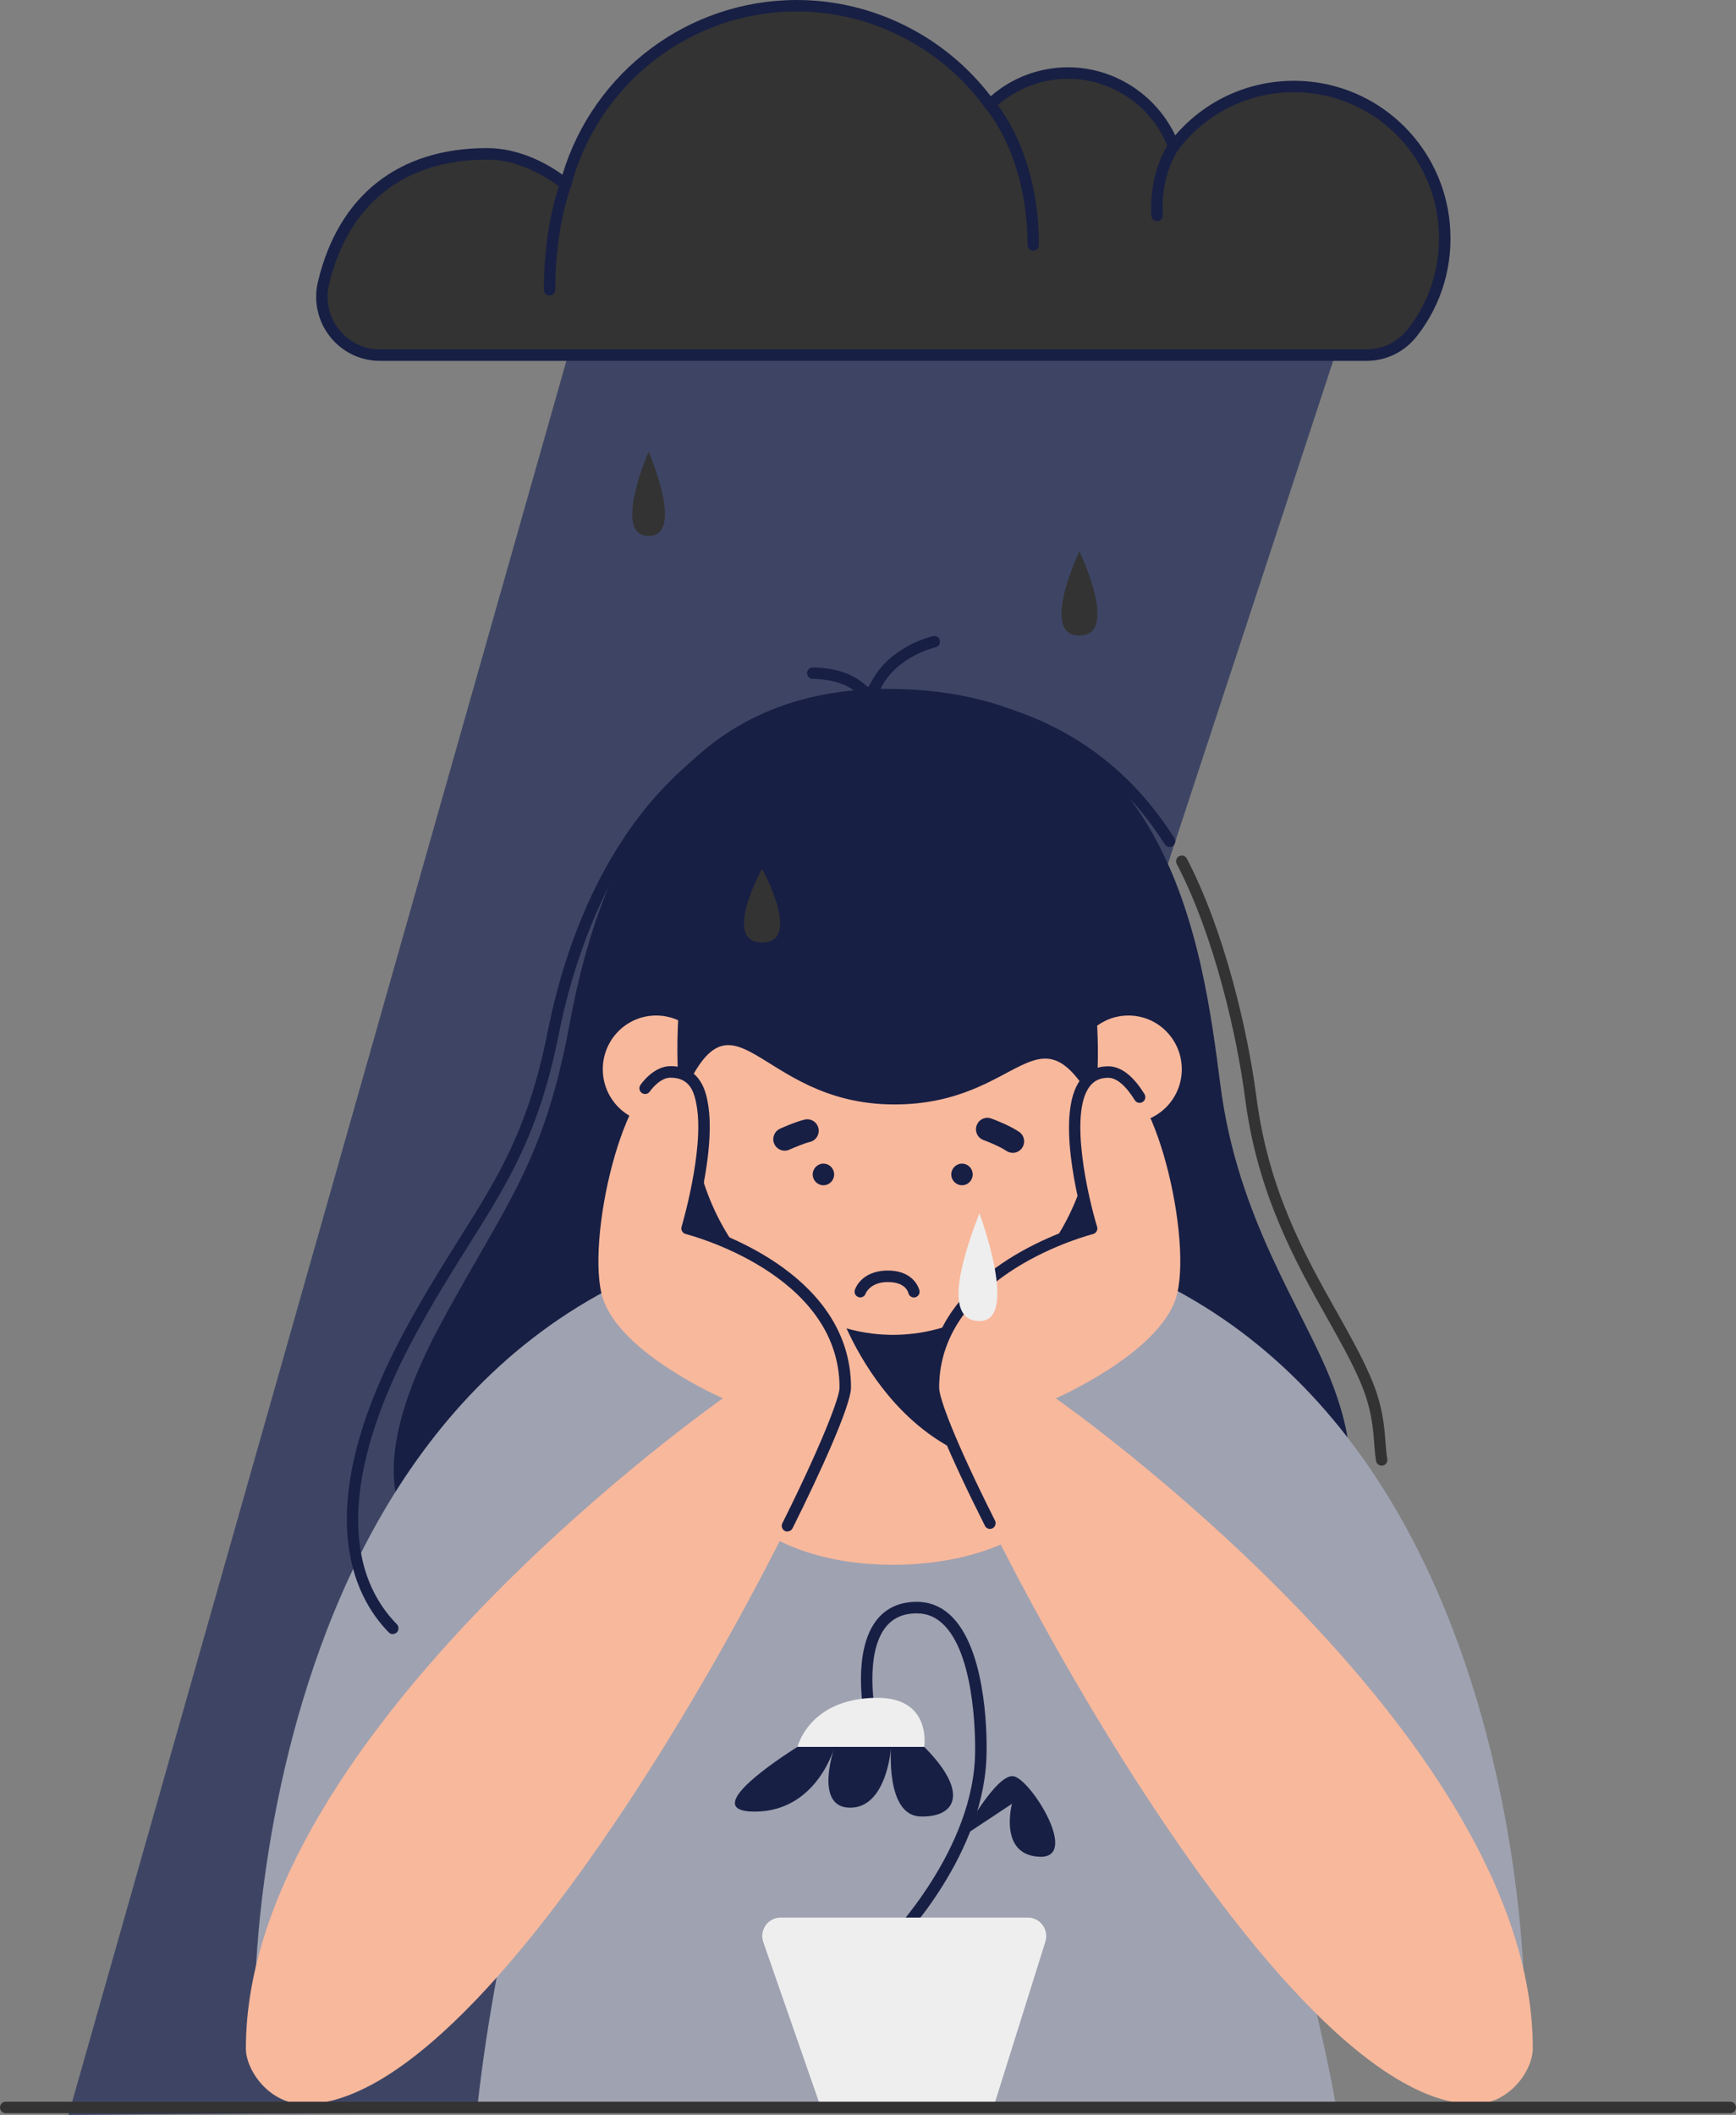 <svg width="78" height="95" viewBox="0 0 78 95" fill="none" xmlns="http://www.w3.org/2000/svg">
<rect x="0" y="0" width="78" height="95" fill="#808080" stroke="none"/>
<g clip-path="url(#clip0_1287_2439)">
<path d="M59.986 15.951L34.078 94.778L3.076 95L25.521 15.951H59.986Z" fill="#3E4564"/>
<path d="M62.079 65.835C61.958 65.835 61.848 65.747 61.828 65.624C61.787 65.389 61.766 65.131 61.746 64.858C61.694 64.15 61.628 63.266 61.121 62.077C60.729 61.16 60.191 60.204 59.62 59.191C58.229 56.717 56.498 53.637 55.945 49.348C55.576 46.492 54.549 42.016 52.872 38.807C52.805 38.68 52.854 38.526 52.979 38.459C53.105 38.392 53.258 38.441 53.325 38.567C55.033 41.838 56.078 46.384 56.452 49.283C56.995 53.472 58.626 56.376 60.066 58.938C60.642 59.964 61.188 60.933 61.59 61.876C62.133 63.142 62.199 64.072 62.255 64.822C62.276 65.093 62.291 65.325 62.33 65.534C62.355 65.673 62.263 65.807 62.122 65.832C62.107 65.835 62.092 65.838 62.076 65.838L62.079 65.835Z" fill="#333333"/>
<path d="M52.548 38.043C52.464 38.043 52.382 38.002 52.333 37.925C49.749 33.845 45.733 31.698 40.393 31.546C40.252 31.541 40.14 31.422 40.145 31.28C40.15 31.139 40.27 31.025 40.408 31.03C45.928 31.188 50.084 33.414 52.766 37.649C52.843 37.77 52.807 37.927 52.686 38.005C52.643 38.033 52.597 38.046 52.548 38.046V38.043Z" fill="#181F44"/>
<path d="M39.855 30.943C52.581 30.943 54.018 42.443 54.838 48.776C55.609 54.742 58.503 58.729 59.791 61.977C62.511 68.822 58.523 71.528 53.178 71.528H26.761C21.055 71.528 14.068 70.003 19.869 59.34C22.806 53.938 24.446 52.196 25.601 45.946C27.084 37.931 30.848 30.943 39.855 30.943Z" fill="#181F44"/>
<path d="M39.464 62.75C54.754 62.75 60.043 94.686 60.043 94.686H21.447C21.447 94.686 24.505 62.75 39.464 62.75Z" fill="#9FA2B1"/>
<path d="M40.124 54.992C68.491 54.992 68.491 89.704 68.491 89.704C68.491 89.704 46.314 81.807 38.923 81.807C32.054 81.807 11.453 89.704 11.453 89.704C11.453 89.704 11.453 54.992 40.124 54.992Z" fill="#9FA2B1"/>
<path d="M35.742 56.846C35.742 56.846 36.815 66.493 34.09 66.493C31.365 66.493 33.923 70.289 40.124 70.289C46.324 70.289 49.298 66.493 45.991 66.493C42.685 66.493 44.37 56.431 44.37 56.431L35.744 56.846H35.742Z" fill="#F8B89C"/>
<mask id="mask0_1287_2439" style="mask-type:luminance" maskUnits="userSpaceOnUse" x="33" y="56" width="15" height="15">
<path d="M35.742 56.846C35.742 56.846 36.815 66.493 34.09 66.493C31.365 66.493 33.923 70.289 40.124 70.289C46.324 70.289 49.298 66.493 45.991 66.493C42.685 66.493 44.37 56.431 44.37 56.431L35.744 56.846H35.742Z" fill="white"/>
</mask>
<g mask="url(#mask0_1287_2439)">
<path d="M37.479 58.246C37.479 58.246 39.605 65.596 46.21 66.029C52.815 66.462 49.283 57.313 49.283 57.313C49.283 57.313 43.941 51.057 40.191 54.331C36.442 57.604 37.477 58.243 37.477 58.243L37.479 58.246Z" fill="#181F44"/>
</g>
<path d="M49.132 49.942C49.132 55.132 45.098 59.96 40.124 59.96C35.151 59.96 31.117 55.132 31.117 49.942C31.117 44.751 31.117 38.215 40.124 38.215C49.132 38.215 49.132 44.751 49.132 49.942Z" fill="#F8B89C"/>
<path d="M50.702 50.441C52.026 50.441 53.099 49.361 53.099 48.029C53.099 46.696 52.026 45.616 50.702 45.616C49.378 45.616 48.305 46.696 48.305 48.029C48.305 49.361 49.378 50.441 50.702 50.441Z" fill="#F8B89C"/>
<path d="M29.481 50.441C30.805 50.441 31.878 49.361 31.878 48.029C31.878 46.696 30.805 45.616 29.481 45.616C28.157 45.616 27.084 46.696 27.084 48.029C27.084 49.361 28.157 50.441 29.481 50.441Z" fill="#F8B89C"/>
<path d="M30.559 49.492C33.008 43.696 33.924 49.611 40.184 49.611C45.944 49.611 46.574 44.938 49.209 49.67C50.149 40.031 45.462 34.972 39.513 34.972C28.687 34.972 30.559 49.492 30.559 49.492Z" fill="#181F44"/>
<path d="M41.062 58.281C40.942 58.281 40.837 58.196 40.811 58.075C40.801 58.029 40.673 57.588 39.892 57.588C39.111 57.588 38.903 58.08 38.896 58.101C38.852 58.235 38.709 58.309 38.576 58.266C38.442 58.222 38.368 58.083 38.407 57.949C38.417 57.913 38.683 57.072 39.892 57.072C41.101 57.072 41.306 57.936 41.313 57.972C41.342 58.111 41.252 58.248 41.114 58.276C41.096 58.279 41.08 58.281 41.062 58.281Z" fill="#181F44"/>
<path d="M35.256 51.688C35.061 51.688 34.874 51.574 34.79 51.384C34.672 51.123 34.79 50.819 35.046 50.701C35.115 50.67 35.745 50.386 36.158 50.291C36.432 50.226 36.708 50.399 36.772 50.677C36.836 50.956 36.665 51.231 36.388 51.296C36.122 51.358 35.633 51.567 35.469 51.641C35.4 51.672 35.328 51.688 35.259 51.688H35.256Z" fill="#181F44"/>
<path d="M45.501 51.783C45.401 51.783 45.302 51.755 45.215 51.696C44.925 51.5 44.377 51.278 44.19 51.211C43.924 51.113 43.785 50.82 43.883 50.552C43.98 50.283 44.272 50.144 44.538 50.242C44.62 50.271 45.345 50.539 45.791 50.843C46.024 51.003 46.085 51.322 45.926 51.559C45.827 51.706 45.665 51.786 45.501 51.786V51.783Z" fill="#181F44"/>
<path d="M37.479 52.755C37.479 53.023 37.264 53.24 36.997 53.24C36.731 53.24 36.516 53.023 36.516 52.755C36.516 52.487 36.731 52.27 36.997 52.27C37.264 52.27 37.479 52.487 37.479 52.755Z" fill="#181F44"/>
<path d="M43.705 52.755C43.705 53.023 43.49 53.24 43.224 53.24C42.957 53.24 42.742 53.023 42.742 52.755C42.742 52.487 42.957 52.27 43.224 52.27C43.49 52.27 43.705 52.487 43.705 52.755Z" fill="#181F44"/>
<path d="M39.02 31.413C38.851 31.413 38.721 31.302 38.582 31.186C38.288 30.939 37.796 30.529 36.51 30.493C36.37 30.49 36.257 30.372 36.262 30.227C36.267 30.085 36.395 29.977 36.526 29.977C37.991 30.016 38.59 30.518 38.913 30.789C38.943 30.815 38.979 30.846 39.007 30.866C39.038 30.825 39.089 30.745 39.169 30.596C40.014 29.011 41.848 28.591 41.924 28.573C42.063 28.542 42.199 28.629 42.229 28.768C42.26 28.908 42.173 29.044 42.035 29.075C42.017 29.078 40.349 29.467 39.62 30.838C39.44 31.173 39.304 31.361 39.097 31.402C39.071 31.408 39.046 31.41 39.02 31.41V31.413Z" fill="#181F44"/>
<path d="M17.649 73.403C17.582 73.403 17.515 73.377 17.467 73.325C15.869 71.694 13.845 67.75 18.248 59.655C19.111 58.067 19.925 56.774 20.643 55.632C22.374 52.882 23.739 50.709 24.607 46.346C25.468 42.018 27.163 38.343 29.509 35.717C32.285 32.611 35.855 31.039 40.122 31.039C40.263 31.039 40.378 31.155 40.378 31.297C40.378 31.439 40.263 31.555 40.122 31.555C29.243 31.555 25.998 41.969 25.109 46.446C24.223 50.903 22.835 53.109 21.075 55.905C20.361 57.039 19.554 58.325 18.696 59.9C15.551 65.681 15.244 70.32 17.831 72.959C17.93 73.06 17.928 73.225 17.831 73.323C17.779 73.371 17.715 73.397 17.651 73.397L17.649 73.403Z" fill="#181F44"/>
<path d="M49.794 48.155C51.901 48.155 53.635 55.828 52.831 58.322C52.024 60.817 47.438 62.812 47.438 62.812C47.438 62.812 68.871 77.789 68.871 92.011C68.871 93.008 67.811 94.518 66.238 94.518C56.901 94.518 41.941 64.578 41.941 62.333C41.941 56.928 49.048 55.181 49.048 55.181C49.048 55.181 46.9 48.152 49.791 48.152L49.794 48.155Z" fill="#F8B89C"/>
<path d="M44.482 68.678C44.387 68.678 44.297 68.627 44.254 68.537C42.622 65.297 41.688 63.037 41.688 62.333C41.688 57.39 47.434 55.392 48.733 55.003C48.438 53.954 47.434 50.013 48.536 48.513C48.835 48.104 49.261 47.898 49.796 47.898C50.362 47.898 50.91 48.318 51.422 49.145C51.496 49.266 51.461 49.426 51.34 49.501C51.22 49.575 51.061 49.539 50.987 49.418C50.58 48.761 50.167 48.413 49.793 48.413C49.419 48.413 49.148 48.547 48.946 48.82C48.034 50.062 48.889 53.779 49.294 55.106C49.314 55.173 49.307 55.248 49.271 55.31C49.235 55.372 49.179 55.416 49.109 55.434C49.04 55.452 42.197 57.196 42.197 62.336C42.197 62.789 42.855 64.624 44.707 68.305C44.771 68.431 44.72 68.586 44.594 68.65C44.556 68.668 44.517 68.678 44.479 68.678H44.482Z" fill="#181F44"/>
<path d="M30.124 48.155C28.017 48.155 26.283 55.828 27.087 58.322C27.894 60.817 32.48 62.812 32.48 62.812C32.48 62.812 11.047 77.789 11.047 92.011C11.047 93.008 12.107 94.518 13.68 94.518C23.017 94.518 37.977 64.578 37.977 62.333C37.977 56.928 30.87 55.181 30.87 55.181C30.87 55.181 33.018 48.152 30.127 48.152L30.124 48.155Z" fill="#F8B89C"/>
<path d="M35.38 68.797C35.342 68.797 35.303 68.789 35.265 68.769C35.139 68.704 35.088 68.549 35.152 68.423C36.84 65.042 37.721 62.802 37.721 62.333C37.721 57.189 30.878 55.449 30.809 55.431C30.739 55.413 30.681 55.369 30.647 55.307C30.611 55.245 30.604 55.173 30.624 55.104C30.634 55.07 31.631 51.712 31.311 49.725C31.208 49.088 31.024 48.408 30.125 48.408C29.625 48.408 29.2 49.024 29.198 49.029C29.118 49.147 28.959 49.178 28.842 49.098C28.724 49.019 28.693 48.859 28.773 48.74C28.796 48.707 29.349 47.89 30.127 47.89C31.538 47.89 31.743 49.16 31.82 49.64C32.11 51.439 31.423 54.155 31.19 54.998C32.486 55.385 38.236 57.385 38.236 62.328C38.236 63.111 36.881 66.106 35.611 68.647C35.565 68.738 35.475 68.789 35.383 68.789L35.38 68.797Z" fill="#181F44"/>
<path d="M44.004 54.495C44.004 54.495 45.812 59.34 44.017 59.34C42.221 59.34 43.42 56.036 44.004 54.495Z" fill="#EEEEEE"/>
<path d="M40.039 87.538C39.973 87.538 39.909 87.512 39.858 87.463C39.758 87.363 39.758 87.201 39.858 87.1C39.896 87.061 43.812 83.067 43.812 78.646C43.812 78.597 43.904 74.536 42.437 73.018C42.081 72.649 41.673 72.471 41.192 72.471C40.593 72.471 40.142 72.667 39.811 73.069C38.823 74.278 39.322 76.894 39.327 76.92C39.355 77.059 39.263 77.195 39.125 77.221C38.987 77.249 38.851 77.159 38.825 77.018C38.802 76.902 38.275 74.139 39.414 72.739C39.84 72.216 40.439 71.953 41.192 71.953C41.812 71.953 42.355 72.19 42.805 72.657C44.424 74.332 44.332 78.476 44.327 78.652C44.327 83.28 40.39 87.296 40.224 87.463C40.172 87.515 40.108 87.538 40.042 87.538H40.039Z" fill="#181F44"/>
<path d="M43.199 82.526C43.199 82.526 44.769 79.613 45.555 79.791C46.344 79.966 48.534 83.492 46.695 83.404C44.856 83.317 45.468 81.026 45.468 81.026L43.199 82.528V82.526Z" fill="#181F44"/>
<path d="M35.834 78.468C35.834 78.468 31.104 81.376 33.908 81.376C36.712 81.376 37.499 78.468 37.499 78.468C37.499 78.468 36.536 81.2 38.2 81.2C39.865 81.2 40.039 78.468 40.039 78.468C40.039 78.468 39.776 81.546 41.353 81.595C42.931 81.641 43.586 80.54 41.527 78.468C39.468 76.396 38.375 77.234 38.375 77.234L35.834 78.468Z" fill="#181F44"/>
<path d="M39.425 76.265C41.876 76.265 41.527 78.468 41.527 78.468H35.834C35.834 78.468 36.359 76.265 39.425 76.265Z" fill="#EEEEEE"/>
<path d="M35.074 86.136H46.182C46.74 86.136 47.137 86.682 46.97 87.218L44.627 94.685H36.888L34.296 87.241C34.106 86.7 34.506 86.136 35.074 86.136Z" fill="#EEEEEE"/>
<path d="M48.5 24.768C48.5 24.768 46.681 28.551 48.5 28.551C50.318 28.551 48.5 24.768 48.5 24.768Z" fill="#333333"/>
<path d="M29.142 20.291C29.142 20.291 27.487 24.075 29.142 24.075C30.796 24.075 29.142 20.291 29.142 20.291Z" fill="#333333"/>
<path d="M34.24 39.023C34.24 39.023 32.412 42.335 34.24 42.335C36.069 42.335 34.24 39.023 34.24 39.023Z" fill="#333333"/>
<path d="M63.453 14.948C62.957 15.58 62.204 15.954 61.402 15.954H17.067C15.387 15.954 14.145 14.374 14.532 12.727C15.503 8.626 18.412 6.912 21.882 6.912C23.857 6.912 25.414 8.291 25.414 8.291C26.633 3.665 30.818 0.258 35.799 0.258C39.367 0.258 42.53 2.01 44.481 4.704C45.393 3.822 46.63 3.281 47.995 3.281C50.159 3.281 52.008 4.65 52.735 6.572C54.098 4.776 56.324 3.683 58.792 3.918C62.001 4.224 64.588 6.833 64.883 10.062C65.054 11.912 64.491 13.629 63.451 14.948H63.453Z" fill="#333333"/>
<path d="M61.401 16.209H17.067C16.186 16.209 15.369 15.809 14.823 15.116C14.278 14.42 14.081 13.528 14.283 12.665C15.2 8.789 17.899 6.652 21.881 6.652C23.423 6.652 24.704 7.436 25.27 7.848C26.668 3.209 30.942 0 35.798 0C39.205 0 42.442 1.611 44.516 4.322C45.482 3.482 46.706 3.023 47.994 3.023C50.046 3.023 51.925 4.235 52.804 6.08C54.294 4.343 56.51 3.443 58.817 3.662C62.172 3.985 64.831 6.665 65.141 10.039C65.312 11.876 64.784 13.678 63.655 15.108C63.105 15.809 62.285 16.209 61.404 16.209H61.401ZM21.884 7.17C18.16 7.17 15.64 9.165 14.782 12.786C14.616 13.492 14.777 14.227 15.225 14.796C15.673 15.366 16.344 15.693 17.067 15.693H61.401C62.124 15.693 62.797 15.363 63.251 14.786C64.295 13.459 64.784 11.789 64.628 10.085C64.341 6.956 61.878 4.472 58.769 4.173C56.497 3.956 54.317 4.91 52.94 6.727C52.883 6.802 52.791 6.838 52.699 6.825C52.607 6.812 52.53 6.747 52.496 6.662C51.79 4.794 49.981 3.539 47.994 3.539C46.742 3.539 45.556 4.018 44.657 4.889C44.603 4.941 44.532 4.966 44.457 4.961C44.383 4.956 44.316 4.918 44.273 4.856C42.303 2.139 39.135 0.515 35.796 0.515C31.045 0.515 26.876 3.74 25.662 8.356C25.639 8.441 25.575 8.51 25.49 8.536C25.405 8.562 25.313 8.541 25.247 8.485C25.231 8.472 23.733 7.17 21.884 7.17Z" fill="#181F44"/>
<path d="M51.989 9.938C51.858 9.938 51.748 9.84 51.736 9.706C51.728 9.634 51.567 7.904 52.519 6.433C52.596 6.314 52.755 6.281 52.873 6.358C52.99 6.435 53.024 6.595 52.947 6.714C52.094 8.031 52.243 9.639 52.243 9.654C52.255 9.796 52.153 9.922 52.012 9.935C52.005 9.935 51.994 9.935 51.987 9.935L51.989 9.938Z" fill="#181F44"/>
<path d="M46.422 11.26C46.281 11.26 46.166 11.144 46.166 11.002C46.166 6.992 44.309 4.899 44.291 4.879C44.196 4.773 44.204 4.61 44.306 4.515C44.411 4.42 44.573 4.425 44.668 4.531C44.75 4.621 46.678 6.778 46.678 11.002C46.678 11.144 46.563 11.26 46.422 11.26Z" fill="#181F44"/>
<path d="M24.692 13.276C24.551 13.276 24.436 13.16 24.436 13.018C24.436 10.067 25.148 8.268 25.178 8.193C25.232 8.062 25.381 7.997 25.511 8.051C25.642 8.106 25.706 8.255 25.652 8.386C25.644 8.405 24.948 10.178 24.948 13.018C24.948 13.16 24.832 13.276 24.692 13.276Z" fill="#181F44"/>
<path d="M77.744 94.923H0.256C0.115 94.923 0 94.807 0 94.665C0 94.523 0.115 94.407 0.256 94.407H77.744C77.885 94.407 78 94.523 78 94.665C78 94.807 77.885 94.923 77.744 94.923Z" fill="#333333"/>
</g>
<defs>
<clipPath id="clip0_1287_2439">
<rect width="78" height="95" fill="white"/>
</clipPath>
</defs>
</svg>
